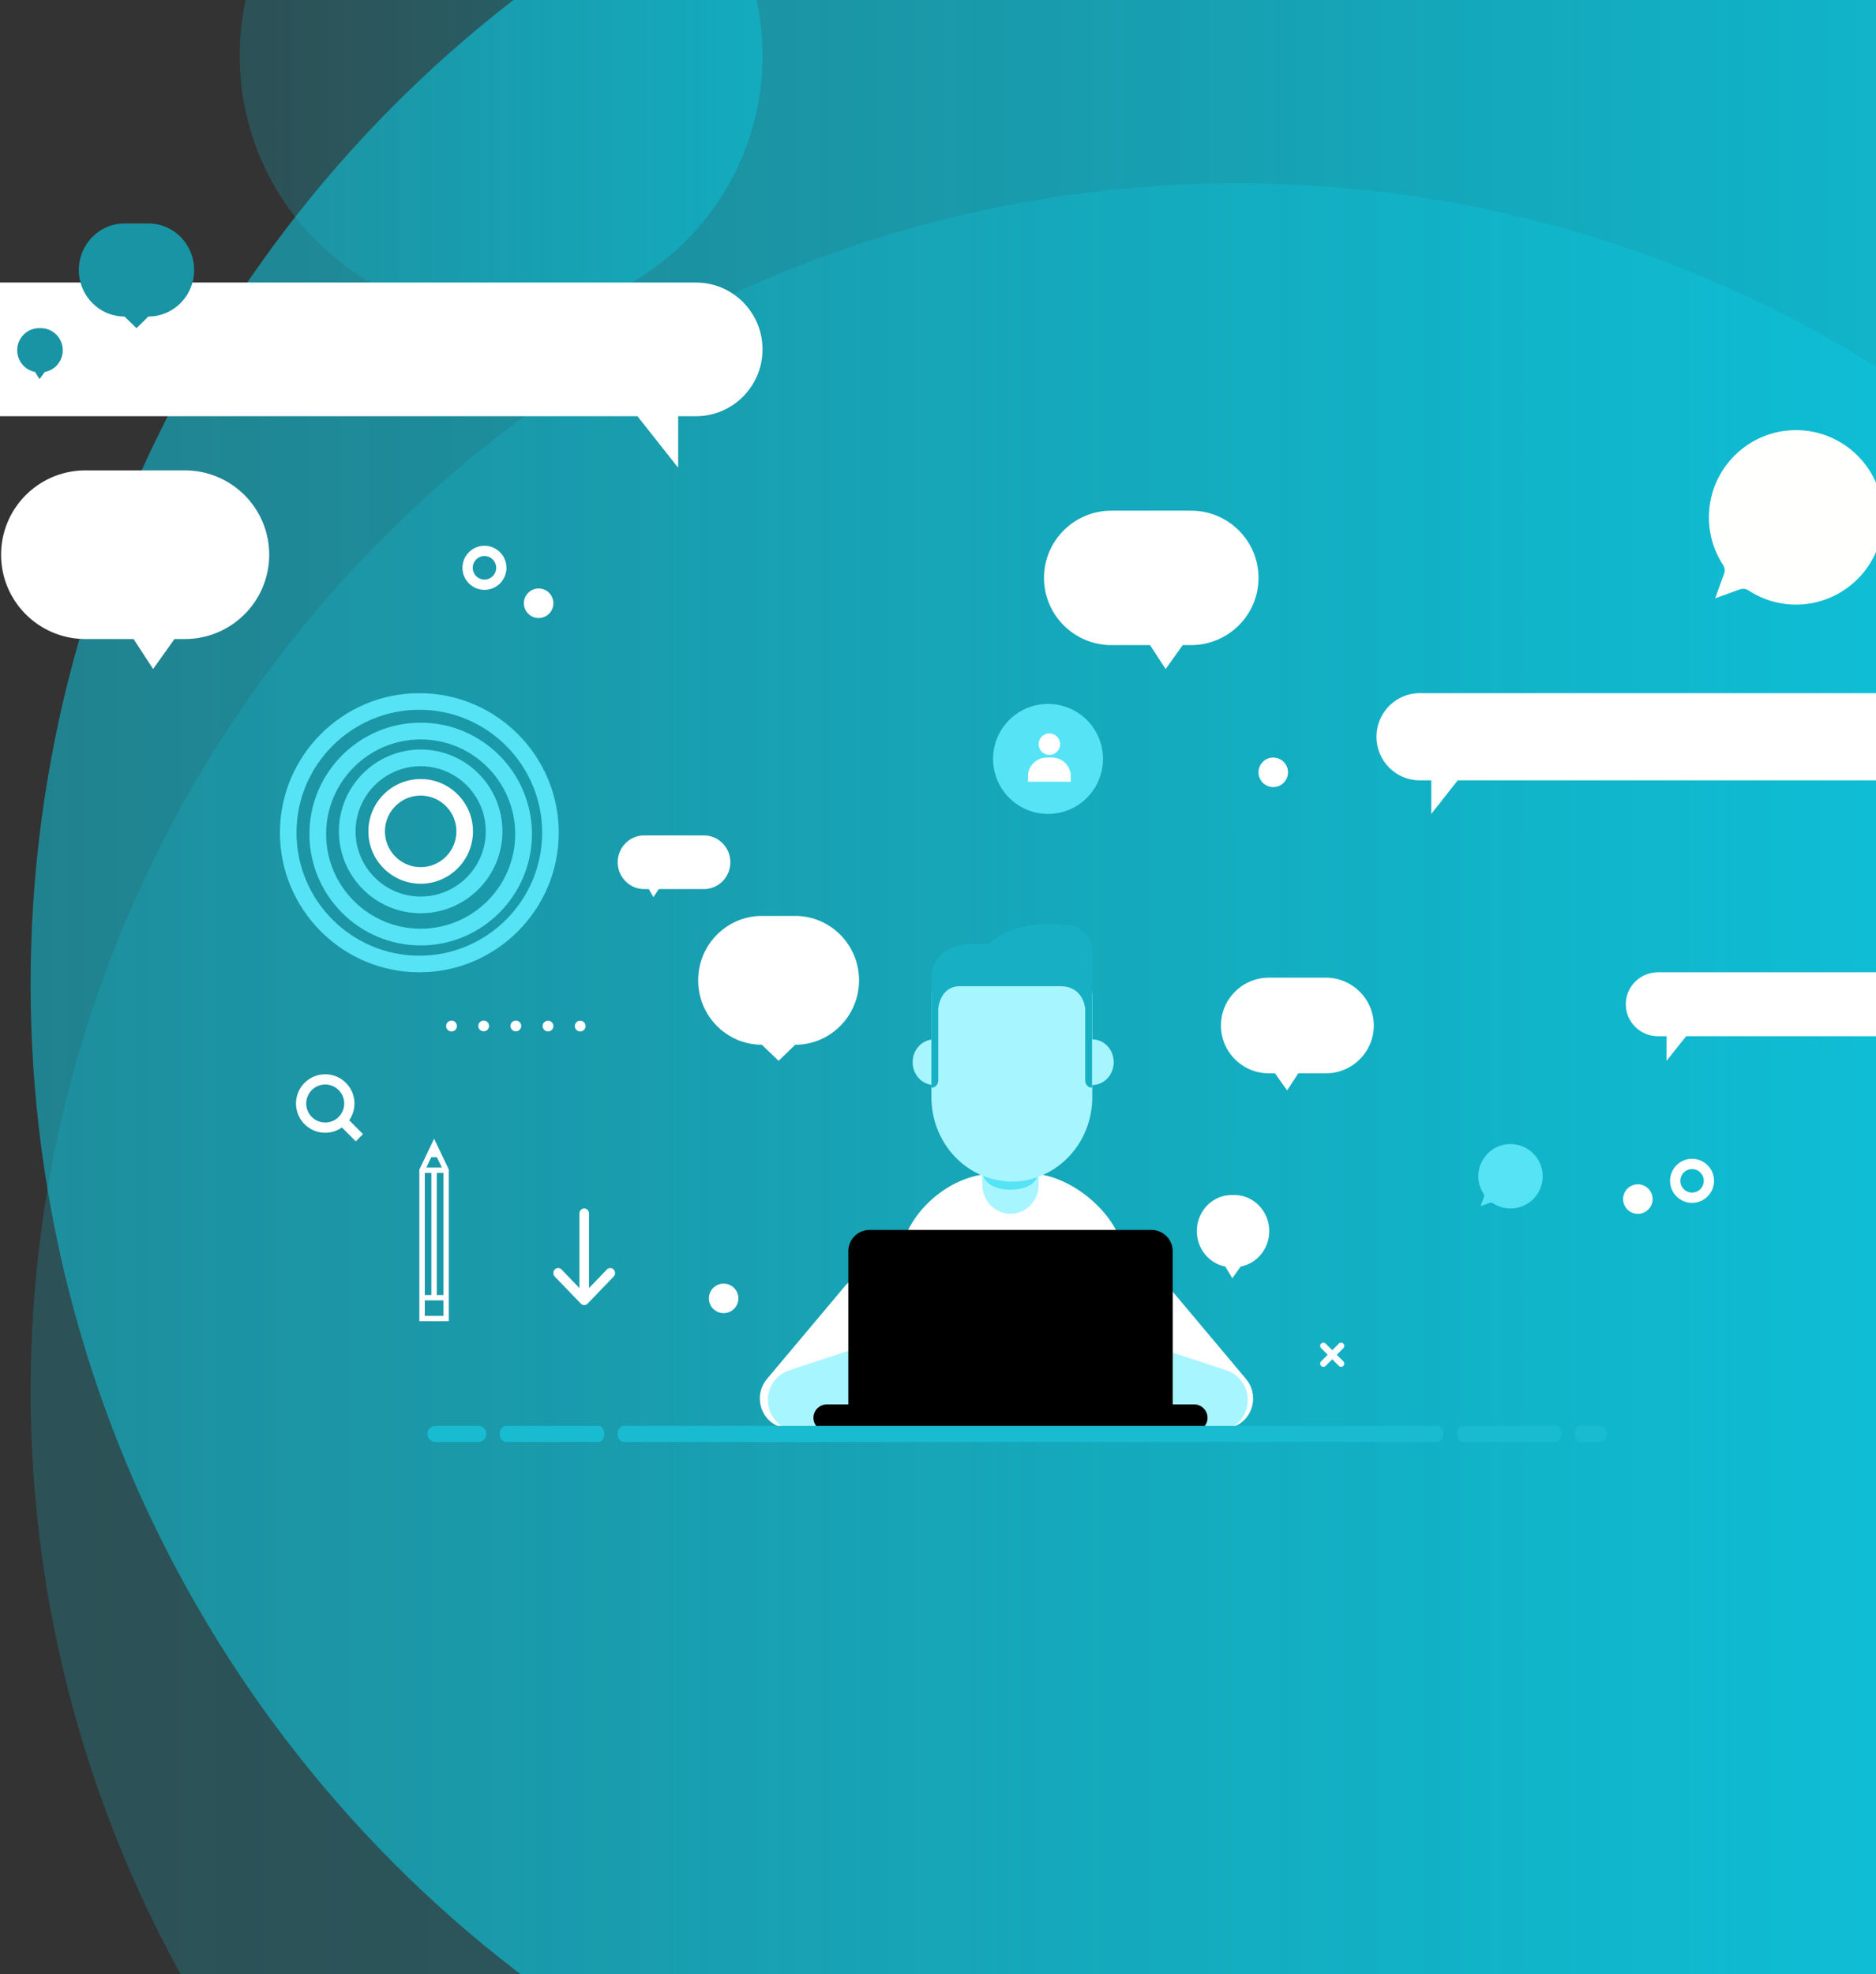 <svg xmlns="http://www.w3.org/2000/svg" width="730" height="768" viewBox="0 0 730 768">
    <rect x="0" y="0" width="730" height="768" fill="#333333" stroke="none"/>
    <defs>
        <linearGradient id="a" x1="0%" x2="132.981%" y1="28.404%" y2="28.404%">
            <stop offset="0%" stop-color="#13BCD2" stop-opacity=".575"/>
            <stop offset="100%" stop-color="#00E2FF"/>
        </linearGradient>
        <linearGradient id="b" x1="0%" x2="132.981%" y1="28.404%" y2="28.404%">
            <stop offset="0%" stop-color="#13BCD2" stop-opacity=".575"/>
            <stop offset="100%" stop-color="#00E2FF"/>
        </linearGradient>
        <linearGradient id="c" x1="0%" x2="132.981%" y1="28.404%" y2="28.404%">
            <stop offset="0%" stop-color="#13BCD2" stop-opacity=".575"/>
            <stop offset="100%" stop-color="#00E2FF"/>
        </linearGradient>
    </defs>
    <g fill="none" fill-rule="evenodd" transform="translate(-34 -101)">
        <ellipse cx="529.452" cy="483.955" fill="url(#a)" rx="483.548" ry="483.955"/>
        <ellipse cx="515.368" cy="642.141" fill="url(#b)" opacity=".375" rx="469.464" ry="469.859"/>
        <ellipse cx="228.994" cy="122.685" fill="url(#c)" opacity=".375" rx="101.717" ry="101.803"/>
        <path fill="#FFF" d="M586.452 370.667h181.239c9.298 0 16.836 7.594 16.836 16.962 0 9.368-7.538 16.96-16.836 16.96H601.234l-10.284 13.064V404.59h-4.498c-9.298 0-16.835-7.593-16.835-16.961 0-9.368 7.537-16.962 16.835-16.962M304.805 210.915H25.91C11.6 210.915 0 222.559 0 236.923c0 14.364 11.6 26.007 25.909 26.007h256.15l15.825 20.03v-20.03h6.921c14.309 0 25.907-11.643 25.907-26.007s-11.598-26.008-25.907-26.008M679.143 479.256h134.61c6.906 0 12.504 5.57 12.504 12.44 0 6.869-5.598 12.437-12.504 12.437H690.122l-7.638 9.58v-9.58h-3.34c-6.907 0-12.504-5.568-12.504-12.438 0-6.87 5.597-12.439 12.503-12.439"/>
        <path fill="#55E3F5" d="M197.174 377.126c-26.353 0-47.795 21.46-47.795 47.836 0 26.376 21.442 47.834 47.795 47.834 26.355 0 47.796-21.458 47.796-47.834 0-26.377-21.44-47.836-47.796-47.836zm0 102.13c-29.913 0-54.248-24.356-54.248-54.294 0-29.94 24.335-54.295 54.248-54.295 29.913 0 54.25 24.356 54.25 54.295 0 29.938-24.337 54.294-54.25 54.294z"/>
        <path fill="#55E3F5" d="M197.696 388.662c-20.285 0-36.79 16.519-36.79 36.822 0 20.302 16.505 36.82 36.79 36.82s36.79-16.518 36.79-36.82c0-20.303-16.505-36.822-36.79-36.822zm0 80.153c-23.873 0-43.294-19.438-43.294-43.331 0-23.893 19.42-43.332 43.294-43.332 23.873 0 43.296 19.44 43.296 43.332 0 23.893-19.423 43.331-43.296 43.331z"/>
        <path fill="#55E3F5" d="M197.696 399.085c-13.968 0-25.333 11.374-25.333 25.354 0 13.98 11.365 25.354 25.333 25.354 13.968 0 25.333-11.373 25.333-25.354 0-13.98-11.365-25.354-25.333-25.354zm0 57.2c-17.546 0-31.819-14.286-31.819-31.846 0-17.56 14.273-31.846 31.819-31.846s31.82 14.286 31.82 31.846c0 17.56-14.274 31.846-31.82 31.846z"/>
        <path fill="#FFF" d="M197.697 410.53c-3.913 0-7.533 1.584-10.195 4.458a13.863 13.863 0 0 0-3.702 9.45c0 7.67 6.234 13.909 13.897 13.909 7.662 0 13.896-6.24 13.896-13.908 0-7.67-6.234-13.908-13.896-13.908zm0 34.27c-11.217 0-20.344-9.134-20.344-20.361 0-5.15 1.925-10.065 5.42-13.84a20.407 20.407 0 0 1 14.924-6.52c11.218 0 20.343 9.132 20.343 20.36 0 11.227-9.125 20.361-20.343 20.361z"/>
        <path stroke="#FFF" stroke-width="4" d="M229.077 321.901c0 3.633-2.939 6.576-6.562 6.576s-6.561-2.943-6.561-6.576c0-3.63 2.938-6.573 6.561-6.573 3.623 0 6.562 2.942 6.562 6.573zM698.98 560.388c0 3.631-2.938 6.575-6.561 6.575-3.623 0-6.561-2.944-6.561-6.575 0-3.63 2.938-6.575 6.561-6.575 3.623 0 6.561 2.944 6.561 6.575z"/>
        <path fill="#FFF" d="M249.338 335.688a5.741 5.741 0 0 1-5.737 5.743 5.741 5.741 0 0 1-5.739-5.743 5.74 5.74 0 0 1 5.739-5.742 5.74 5.74 0 0 1 5.737 5.742"/>
        <path fill="#FFFFFE" d="M677.072 567.486a5.74 5.74 0 0 1-5.738 5.742 5.74 5.74 0 0 1-5.738-5.742 5.74 5.74 0 0 1 5.738-5.743 5.74 5.74 0 0 1 5.738 5.743"/>
        <path fill="#55E3F5" d="M621.779 546.08c-6.903 0-12.518 5.62-12.518 12.532 0 2.439.707 4.807 2.046 6.851.234.359.288.806.142 1.21l-1.285 3.564 3.56-1.285a1.352 1.352 0 0 1 1.21.141 12.44 12.44 0 0 0 6.845 2.047c6.903 0 12.52-5.62 12.52-12.528 0-6.911-5.617-12.531-12.52-12.531z"/>
        <path fill="#FFFFFE" d="M732.884 268.342c-18.696 0-33.904 15.22-33.904 33.938 0 6.606 1.917 13.02 5.543 18.556.634.97.779 2.182.385 3.278l-3.48 9.651 9.641-3.48a3.661 3.661 0 0 1 3.275.382 33.69 33.69 0 0 0 18.54 5.543c18.697 0 33.908-15.22 33.908-33.93 0-18.717-15.211-33.938-33.908-33.938z"/>
        <path fill="#FFF" d="M160.553 537.704c-4.074 0-7.388-3.318-7.388-7.394 0-4.077 3.314-7.394 7.388-7.394 4.072 0 7.388 3.317 7.388 7.394 0 4.076-3.316 7.394-7.388 7.394zm14.714 4.516l-5.401-5.406a11.305 11.305 0 0 0 2.055-6.504c0-6.274-5.1-11.377-11.368-11.377-6.269 0-11.368 5.103-11.368 11.377 0 6.274 5.1 11.377 11.368 11.377 2.417 0 4.656-.765 6.499-2.057l5.4 5.407 2.815-2.817z"/>
        <g fill="#FFF">
            <path d="M211.78 500.139a2.088 2.088 0 1 1-4.175.001 2.088 2.088 0 0 1 4.176-.001M224.3 500.139a2.087 2.087 0 1 1-2.087-2.088c1.153 0 2.087.934 2.087 2.088M236.819 500.139a2.087 2.087 0 1 1-2.087-2.088c1.153 0 2.087.934 2.087 2.088M249.338 500.139a2.088 2.088 0 1 1-4.175.001 2.088 2.088 0 0 1 4.175-.001M261.857 500.139a2.088 2.088 0 1 1-4.175.001 2.088 2.088 0 0 1 4.175-.001M399.566 675.553a2.087 2.087 0 1 1 0 0M412.085 675.553a2.087 2.087 0 1 1 0 0M424.605 675.553a2.087 2.087 0 1 1 0 0M437.124 675.553a2.087 2.087 0 1 1 0 0M449.643 675.553a2.087 2.087 0 1 1 0 0M203.972 604.823h2.562v-47.521h-2.562v47.521zm-4.679 8.084h7.241v-5.997h-7.24v5.997zm0-55.605h2.56v47.521h-2.561l.001-47.521zm4.715-6.11l1.918 4.023H199.9l1.92-4.024h2.187zm4.643 4.834l-5.732-12.034-5.744 12.033v58.968h11.476v-58.967zM259.465 573.078v29.028l-6.94-7.21a1.817 1.817 0 0 0-2.642-.003 1.998 1.998 0 0 0 .002 2.745l10.129 10.524c.17.175.38.32.607.416.457.2.971.2 1.43.004.225-.1.432-.245.603-.42l10.131-10.528c.73-.756.73-1.985 0-2.74a1.818 1.818 0 0 0-2.64-.003l-6.942 7.215-.002-29.025c0-1.074-.835-1.941-1.87-1.941-1.027 0-1.862.867-1.866 1.938"/>
        </g>
        <g>
            <path fill="#FFF" d="M362.779 601.346l-30.357 36.136c-4.018 4.783-3.59 11.938.967 16.193 3.473 3.241 8.535 4.005 12.781 1.922 15.462-7.58 50.964-25.152 50.256-26.347-.536-.904-8.51-14.892-14.938-26.175-3.977-6.981-13.555-7.864-18.709-1.729"/>
            <path fill="#A7F5FF" d="M417.36 634.501l-68.826 22.7c-6.304 2.08-13.084-1.402-15.14-7.776-2.057-6.374 1.386-13.228 7.69-15.307l68.828-22.699c6.304-2.08 13.083 1.402 15.14 7.775 2.057 6.374-1.386 13.228-7.692 15.307"/>
            <path fill="#FFF" d="M488.517 601.346l30.356 36.136c4.02 4.783 3.591 11.938-.967 16.193-3.472 3.241-8.535 4.005-12.781 1.922-15.461-7.58-50.965-25.152-50.256-26.347.535-.904 8.51-14.892 14.938-26.175 3.977-6.981 13.555-7.864 18.71-1.729"/>
            <path fill="#A7F5FF" d="M434.978 634.501l68.826 22.7c6.306 2.08 13.085-1.402 15.141-7.776 2.057-6.374-1.387-13.228-7.692-15.307l-68.826-22.699c-6.305-2.08-13.083 1.402-15.14 7.775-2.057 6.374 1.386 13.228 7.691 15.307"/>
            <path fill="#FFF" d="M471.551 606.64l-87.633-1.802v-11.375c0-18.573 18.71-35.897 37.109-35.897h13.815c16.344 0 36.709 17.445 36.709 33.945v15.13"/>
            <path fill="#A7F5FF" d="M433.539 536.684h-12.652c-2.556 0-4.629 2.137-4.629 4.775v20.467c0 6.242 4.905 11.302 10.955 11.302 6.048 0 10.954-5.06 10.954-11.302v-20.467c0-2.638-2.072-4.775-4.628-4.775"/>
            <path fill="#55E3F5" d="M416.258 557.566s.887 6.265 10.954 6.265 10.955-6.265 10.955-6.265h-21.909"/>
            <path fill="#A7F5FF" d="M397.48 505.36c-4.61 0-8.346 3.973-8.346 8.875 0 4.901 3.737 8.875 8.346 8.875 4.61 0 8.346-3.974 8.346-8.875 0-4.902-3.737-8.875-8.346-8.875M459.031 505.36c-4.608 0-8.345 3.973-8.345 8.875 0 4.901 3.737 8.875 8.345 8.875 4.61 0 8.347-3.974 8.347-8.875 0-4.902-3.737-8.875-8.347-8.875"/>
            <path fill="#A7F5FF" d="M425.18 560.52l-.054.056c.86.076 1.73.123 2.608.123 2.644 0 5.208-.347 7.66-.994l.03-.068c13.567-3.59 23.608-16.46 23.608-31.79V489.43c0-18.11-14.011-15.225-31.298-15.225-17.285 0-31.297-2.885-31.297 15.225v38.419c0 17.208 12.654 31.31 28.744 32.672"/>
            <path fill="#17AFC3" d="M450.67 461.07c-8.545-1.208-21.859-1.345-31.577 6.671-.247.205-.427.403-.62.603h-7.687c-7.925 0-14.35 5.631-14.35 12.58v43.23c1.464 0 2.65-1.24 2.65-2.766v-27.866s.49-8.85 8.476-8.85h39.084c8.51 0 9.545 7.746 9.643 8.742v27.974c0 1.527 1.186 2.766 2.65 2.766v-42.427l.093-10.887c.042-4.9-3.528-9.088-8.361-9.77"/>
            <path fill="#000" d="M498.64 657.803H355.786c-2.9 0-5.253-2.338-5.253-5.221s2.353-5.22 5.253-5.22H498.64c2.9 0 5.252 2.337 5.252 5.22 0 2.883-2.351 5.22-5.252 5.22"/>
            <path fill="#000" d="M482.076 657.803H372.35c-4.558 0-8.253-3.707-8.253-8.28v-61.75c0-4.573 3.695-8.28 8.253-8.28h109.727c4.558 0 8.254 3.707 8.254 8.28v61.75c0 4.573-3.696 8.28-8.254 8.28"/>
            <path fill="#18BBD0" d="M593.466 661.98H276.61c-1.233 0-2.233-1.403-2.233-3.132 0-1.73 1-3.133 2.233-3.133h316.857c1.233 0 2.232 1.402 2.232 3.133 0 1.729-1 3.131-2.232 3.131M266.887 661.98h-36.142c-1.255 0-2.272-1.403-2.272-3.132 0-1.73 1.017-3.133 2.272-3.133h36.142c1.255 0 2.273 1.402 2.273 3.133 0 1.729-1.018 3.131-2.273 3.131M639.33 661.98h-36.144c-1.254 0-2.271-1.403-2.271-3.132 0-1.73 1.017-3.133 2.27-3.133h36.145c1.254 0 2.271 1.402 2.271 3.133 0 1.729-1.017 3.131-2.27 3.131M657.02 661.98h-7.886c-1.278 0-2.316-1.403-2.316-3.132 0-1.73 1.038-3.133 2.316-3.133h7.887c1.278 0 2.316 1.402 2.316 3.133 0 1.729-1.038 3.131-2.316 3.131M220.158 661.98h-16.755c-1.712 0-3.098-1.403-3.098-3.132 0-1.73 1.386-3.133 3.098-3.133h16.755c1.712 0 3.098 1.402 3.098 3.133 0 1.729-1.386 3.131-3.098 3.131"/>
            <path fill="#FFF" d="M343.43 457.33h-12.917c-13.718 0-24.84 11.219-24.84 25.058 0 13.815 11.08 25.016 24.763 25.058a812.93 812.93 0 0 1 6.535 6.267l6.458-6.265h.001c13.718 0 24.839-11.22 24.839-25.06 0-13.84-11.12-25.058-24.84-25.058"/>
            <path fill="#1994A4" d="M91.74 187.944h-9.256c-9.832 0-17.802 8.102-17.802 18.098 0 9.977 7.94 18.067 17.746 18.097a584.61 584.61 0 0 1 4.684 4.526l4.628-4.525c9.832 0 17.802-8.102 17.802-18.098 0-9.996-7.97-18.098-17.802-18.098"/>
            <path fill="#55E3F5" d="M463.205 396.248c0 11.822-9.575 21.405-21.386 21.405-11.813 0-21.387-9.583-21.387-21.405 0-11.822 9.574-21.405 21.387-21.405 11.811 0 21.386 9.583 21.386 21.405"/>
            <path fill="#FFF" d="M321.322 606.118a5.74 5.74 0 0 1-5.738 5.743 5.74 5.74 0 0 1-5.737-5.743 5.74 5.74 0 0 1 5.737-5.742 5.74 5.74 0 0 1 5.738 5.742M535.19 401.469a5.74 5.74 0 0 1-5.738 5.742 5.74 5.74 0 0 1-5.738-5.742 5.74 5.74 0 0 1 5.738-5.743 5.74 5.74 0 0 1 5.737 5.743M307.887 426.006h-23.206c-5.691 0-10.305 4.675-10.305 10.442 0 5.766 4.614 10.44 10.305 10.44h23.206c5.692 0 10.306-4.674 10.306-10.44 0-5.767-4.614-10.442-10.306-10.442"/>
            <path fill="#FFF" d="M291.068 445.844l-2.82 4.177-2.396-4.177h5.216M549.864 481.345h-22.046c-10.334 0-18.71 8.334-18.71 18.616s8.376 18.616 18.71 18.616h2.299l4.737 6.621 4.34-6.621h10.67c10.333 0 18.71-8.334 18.71-18.616s-8.377-18.616-18.71-18.616M466.512 299.666h30.943c14.503 0 26.259 11.707 26.259 26.152 0 14.443-11.756 26.15-26.26 26.15h-3.226l-6.65 9.301-6.09-9.3h-14.976c-14.502 0-26.259-11.708-26.259-26.151 0-14.445 11.757-26.152 26.26-26.152M67.25 284.004h38.68c18.129 0 32.823 14.684 32.823 32.8 0 18.115-14.694 32.8-32.824 32.8h-4.033l-8.312 11.665-7.613-11.666H67.25c-18.128 0-32.824-14.684-32.824-32.799 0-18.116 14.696-32.8 32.824-32.8M450.686 403.035a7.305 7.305 0 0 0-7.302-7.31h-2.088a7.306 7.306 0 0 0-7.302 7.31v2.088h16.692v-2.088M442.34 386.329a4.176 4.176 0 0 1 4.173 4.176 4.175 4.175 0 0 1-4.174 4.177 4.174 4.174 0 0 1-4.172-4.177 4.175 4.175 0 0 1 4.172-4.176M527.887 579.943c0-7.745-6.072-14.024-13.562-14.024h-1.044c-7.49 0-13.562 6.279-13.562 14.024 0 6.854 4.756 12.551 11.04 13.774l2.768 4.57 3.25-4.559c6.319-1.195 11.11-6.905 11.11-13.785"/>
            <path fill="#1994A4" d="M58.422 237.26c0-4.747-3.823-8.595-8.539-8.595h-.657c-4.716 0-8.54 3.848-8.54 8.595 0 4.201 2.996 7.693 6.952 8.442l1.743 2.801 2.046-2.794c3.979-.733 6.995-4.232 6.995-8.449"/>
            <path fill="#FFF" d="M555.847 632.744c-.32 0-.641-.124-.885-.367l-6.887-6.893a1.251 1.251 0 1 1 1.77-1.77l6.887 6.892a1.254 1.254 0 0 1-.885 2.138"/>
            <path fill="#FFF" d="M548.96 632.744a1.253 1.253 0 0 1-.885-2.138l6.887-6.893a1.25 1.25 0 0 1 1.77 0 1.253 1.253 0 0 1 0 1.77l-6.887 6.894a1.252 1.252 0 0 1-.886.367"/>
        </g>
    </g>
</svg>
